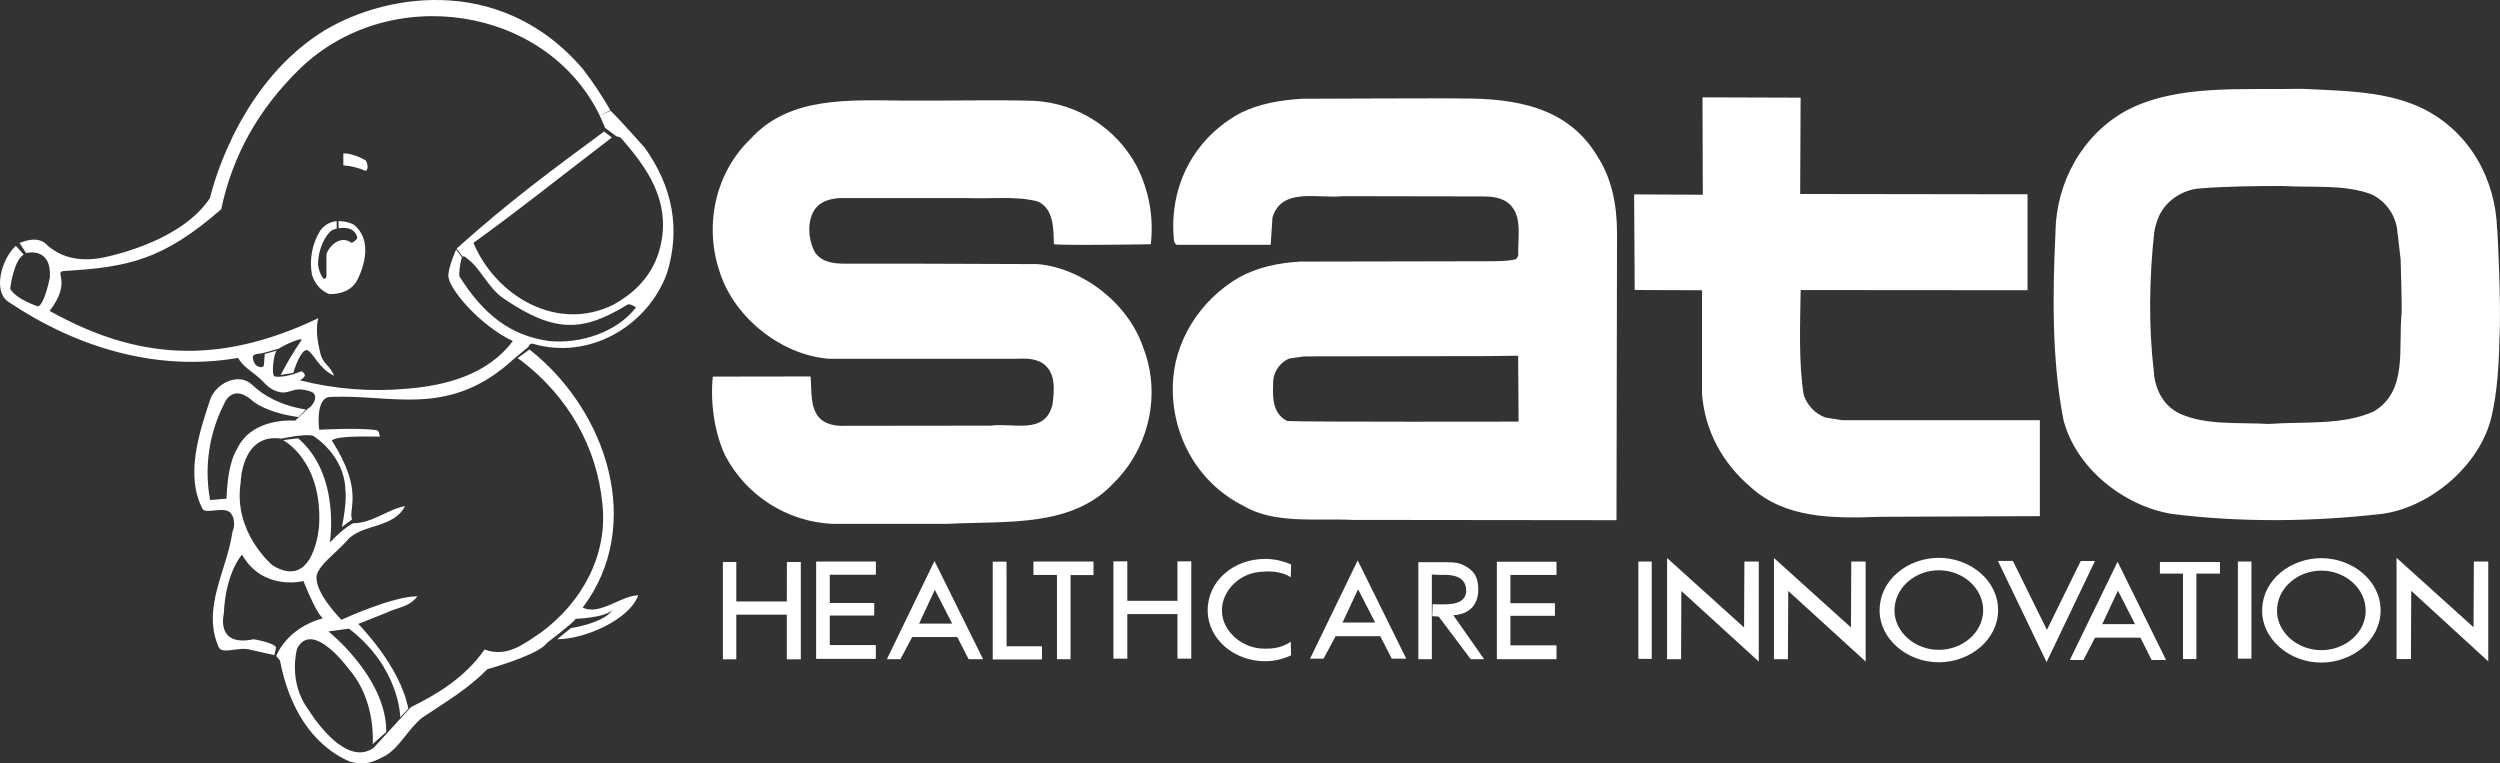 <?xml version="1.0" encoding="UTF-8"?><svg id="_レイヤー_2" xmlns="http://www.w3.org/2000/svg" viewBox="0 0 1024.031 312.663"><rect x="0" y="0" width="1024.031" height="312.663" fill="#333333" stroke="none"/><defs><style>.cls-1{fill:#fff;stroke-width:0px;}</style></defs><g id="_レイヤー_1-2"><path class="cls-1" d="M145.023,92.069c6.89,5.74,4.87,15.51,1.44,22.41-2.3,4.58-6.89,6-11.47,6-3.47-1.14-6-4.31-7.18-7.75-1.217-6.344.012-12.914,3.44-18.39,1.578-2.149,4.004-3.515,6.66-3.75v3.07c-.45.097-.894.221-1.33.37-2.37.79-6.33,7.06-6.31,14.37,0,1.61,2.3,8.32,3.44,4.85v-9.14c1.15-3.45,5.76-8,10.34-4.6,0,0,2.29-1.14,2.29-2.3-1-3.73-4.51-4.25-7.66-3.69v-2.94c2.205-.041,4.384.471,6.34,1.49ZM250.103,45.379l-4.42,2c.09.18,1.58,3.49,2.18,5l4.6,3.45c1.07.35,1.28,0,2.28,1.14,10.75,12.29,19.52,25.3,16.07,42.52-2.29,11.5-9.17,19.54-19.5,25.28-23,11.5-48.2-3.45-57.39-25.28,19.51-14.08,31.85-24.13,56.71-43.17l-3.21-2.44c-21.63,15.94-39.12,28.9-60.38,47.92l2.47,3.35c.313-.209.729-.171,1,.09,6.6,4.51,9,12.52,16.06,17.24,20.85,14,32.15,13.5,50.48,2.29,1-.58,3.47,1.14,3.47,1.14-8,10.36-22.95,15-35.58,13.79-16.06-2.28-26.88-10.9-36.72-26.43-.31-.49.11-5.66,1-7.8l-2.39-3.26c-.11.13-3.44,7.9-3.17,11.06.51,5.62,13.39,20.3,26.39,26.43-10.33,13.8-27.56,18.3-43.62,19.54-14.628,1.328-29.376.155-43.61-3.47,2.29-1.15,2.88-2.57.58-3.72-4.46,2.08-9.72,2.64-11,2.08s-.34-9.55,1-10.53l-4.97,1.41-.29,4c0,1.14-.68,1.81-2.28,1.14s-1.87-1.68-2.31-3.45c-.29-1.12,1-1.73,2.31-1.8,2.13-.08,8.59-2.21,8.59-2.21.81-.83,10.4-5.25,8.9-3.16-3.09,4.507-5.889,9.206-8.38,14.07l5.15-.84c1.51-5,4.06-10.35,6-9.19,2.57,1.47,4.37,7.27,10.73,10.37-1.81-4.55-4.5-4.64-5.64-9.23s-2-9.76-.87-14.35c-42.18,20.09-75.59,16.21-110-3,9.46-12.35,1.31-16.08,6-16.36,26.39-1.55,40.55-4.61,64.27-25.29,4.58-21.84,15.22-41,32.12-57.44C159.323-7.261,223.692,2.209,245.683,47.359l4.34-2.19c-3.376-5.898-7.151-11.558-11.3-16.94C204.252-11.991,154.833-1.931,130.823,13.799c-35.08,23-44.8,67.29-44.8,67.29-11.08,16.84-37.5,23-42.46,24.13-9.22,2.12-18.37,1.13-25.25-5.75-3.44-2.29-6.9-1.14-10.33,0l2.69,4.2s10.52-2.85,9.75,10c0,0-2.1,10.73-4.78,11.87,0,0-9-2.87-11.48-7.27,0,0,1.34-11.49,5.54-14l-3.22-3.6c-6,5.59-9.44,18.67-3.08,22.94,27.92,18.76,60.82,28.73,94.09,23,2.27,3.78,5.67,5.54,8.78,8.27,1.63,1.46,3.4,3.88,6.31,5.1,6.34,2.64,6.53-2.43,14.76.43,3.44,1.18,1.14,5.75-1.14,6.9l-5.3,5s-17.85-1.78-24,12c0,0-3.56,4.45-4.12,19.95l-6.72.56c-2.472-13.362-.476-27.166,5.68-39.28,0,0,3.29-9.22,12.1-1,0,0,5.7,4.64,18.39,6.28l3.06-3.06c-10.51-1.75-17.27-5.65-22.15-10.25-5.33-5.06-14.8-.6-17.09,6.3-4.45,13.35-10.28,31-3.07,44.63,1.2,2.26,8.23-1,11.1,1.34,2,1.59,2.29,5.75,1.15,8-2.3,16.09-12.61,31-5.74,47.1,1.15,3.44,8,0,12.64,1.16,3,.74,10.08,2.21,10.26,2.3l.71-3.23c-1.55-2.1-9.2-3.26-9.2-3.26-15.68,3.26-12.25-10.32-12.25-10.32.76-17.21,7.48-24.34,7.48-24.34,8.6,15.11,25.15,10.82,25.15,10.82,5.84,14.48,8,15.22,8,15.22-15.22,4.22-19.14,15.52-19.14,15.52.575.575,1.097,1.201,1.56,1.87,3.48,18.39,12.66,34.51,28.72,41.39,7.41,1.85,10.69-.61,14.63-2.58,5.75-3.44,9.19-10.91,14.93-15.5,10.34-6.9,18.37-11.51,26.68-19.83,0,0,17.85-4.92,23.22-9.53l1.52-1.52s10.13-7.66,11.47-9.58c0,0,12-.39,14.92-3.64,0,0-1.91,4.8-17,7.48l-5.58,4.54c11.13,0,29.51-7.88,33.21-18-6.88,0-15.86,8.47-22.73,5,25.22-33.31,10.32-80.43-21.82-105.7l-4.85,3.55c.45.29.94.65,1.44,1,19.51,14.91,31,35.6,33.28,58.58,2.3,20.69-8,40.23-25.25,52.87-6.89,4.59-13.78,10.33-23,6.9-8,11.47-19.5,18.38-30.2,23.61l-15.27,16.68c-12.13,8.57-26.63-15.58-26.63-15.58-8.62-11.48-4.73-25-4.73-25,6.29-12.37,21.36,8.46,21.36,8.46,11.2,12.92,9.62,30.6,9.62,30.6l5.58-5c.15-22.27-23.69-41.17-23.69-41.17l8.42-1.15c20.85,16,21,36.29,21,36.29l3.3-3.46c-3.27-17.53-20.49-34.75-20.49-34.75l11.45-4.57c4.6-2.3,9.31-2.16,12.77-6.77-10.35,0-31.13,9.63-31.13,9.63,0,0-11.29-11.29-10.13-18.2,1.15-4.59,7.82-9,12.55-14.4,5.9-6.76,19-4.75,23.61-13.94-6.89,1.16-13.27,7-21.3,7,0,0-3.87,1.88-9.47,7.91,0,0,4.54-27.76-13-42.71l-6.18.75s16.22,8.19,14.78,35.06c0,0-1.86,26.85-19.08,16.21,0,0-16.21-13.36-13.05-33.88,0,0,.27-20.41,16.64-18,0,0,9.75-2.16,13.06-1.15,0,0,12.89,7.76,13.2,22.27,0,0,.73,4.58-1.43,15.07l4.17-3.1c-1.75-4.07,5-11.65-8.31-32.33,2.29-2.3,18.55-1.44,19.7-1.62,0,0-.27-2.59-1.44-2.59-6.88-1.14-23.43-.19-23.43-.19,0,0-1.81-13.46,4.71-13.46,25.24-1.14,48.67,8.92,75.17-15.69l5.82-4.79c.109-.813.832-1.4,1.65-1.34,22.94,6.91,47-6.89,55.08-28.72,5.72-18.38,2.3-35.64-9.2-51.71-.06.09-10.37-11.72-13.87-14.94ZM140.633,62.849v4.86c3.166.253,6.268,1.031,9.18,2.3,1.72-1.16,0-4.3,0-4.3-5.44-3.15-9.18-2.86-9.18-2.86ZM482.303,246.099h-20.54v-16.18h-5.69v39.89h5.69v-18.28h20.54v18.28h5.66v-39.89h-5.66v16.18ZM517.762,234.099c1.89,0,6.91-.34,10.94,2.35l.16-5.21c-3.358-1.531-7.009-2.316-10.7-2.3-12.82,0-23.48,9-23.48,21s11,20.91,23.53,20.91c3.681-.019,7.313-.845,10.64-2.42l-.14-5.57c-4.45,3.12-9.31,2.83-10.87,2.83-8.89,0-17.33-7-17.33-15.7 0-8.25,7.67-15.84,17.25-15.84v-.05ZM423.312,235.509h9.63v34.5h5.56v-34.45h9.41v-5.55h-24.6l-0,5.5ZM916.663,269.789h5.55v-39.78h-5.55v39.78ZM322.292,246.369h-20.69v-16.18h-5.5v39.89h5.5v-18.3h20.69v18.29h5.73v-39.88h-5.69l-.04,16.18ZM334.292,269.889h24.46v-5.66h-18.87v-12.11h18.22v-5.11h-18.22v-11.58h18.89v-5.42h-24.47l-.01,39.88ZM556.132,229.559l19.89,40.25h-5.94l-4.71-9.22h-18.3l-4.93,9.22h-5.53l19.52-40.25ZM556.283,241.379l-6.36,13.63h13.36l-7-13.63ZM412.283,230.079h-5.65v40.05h20.18v-5.42h-14.5l-.03-34.63ZM382.772,229.779l19.91,40.23h-5.94l-4.62-9.07h-18.47l-4.83,9.07h-5.54l19.49-40.23ZM382.923,241.589l-6.45,13.84h13.55l-7.1-13.84ZM758.182,257.009l-31.54-28.45v41.45h5.71l.13-27.95,31.71,28.91v-40.96h-5.89l-.12,27ZM714.393,257.009l-31.54-28.45v41.45h5.73l.12-27.95,31.71,28.91v-40.96h-5.89l-.13,27ZM867.393,230.109l19.86,40.24h-5.92l-4.59-9.16h-18.58l-4.78,9.16h-5.56l19.57-40.24ZM867.523,241.929l-6.41,13.73h13.43l-7.02-13.73ZM852.283,229.809l-13.84,28.2-13.92-28.23h-6.14l19.92,41.42,19.82-41.42-5.84.03ZM975.122,250.009c0,12.18-11.46,21.39-24.3,21.39-13,0-24.22-9.55-24.22-21.16,0-13,12-21.61,24.22-21.61,12.89.04,24.3,9.25,24.3,21.38ZM969.002,250.069c0-8.92-8.16-16.34-18.17-16.34-9.55,0-18.15,7-18.15,16.5,0,8.72,8.32,16.09,18.15,16.09s18.19-7.14,18.19-16.21l-.02-.04ZM884.723,234.949h9.46v35h5.48v-35h9.66v-4.75h-24.6v4.75ZM613.132,270.009h24.43v-5.68h-18.88v-12.09h18.24v-5.17h-18.24v-11.56h18.88v-5.41h-24.43v39.91ZM1013.202,256.929l-31.54-28.44v41.46h5.89l.12-27.94,31.55,28.89v-40.89h-5.9l-.12,26.92ZM605.523,241.459c0-4.89-1.63-7.76-5.8-9.85-1.7-.85-3-1.33-8-1.33h-10.75v39.73h5.53v-34.66l3.82.15c4.32-.26,10.21.41,10.25,6.37.07,6.81-9.26,5.62-13.75,5.62l-.16,4.91,2.66.16,13.1,17.45h5.5l-12.62-18c7.17-.44,10.22-4.8,10.22-10.55ZM671.093,269.879h5.48v-39.87h-5.48v39.87ZM818.443,249.879c0,12.18-11.47,21.4-24.3,21.4-13,0-24.23-9.56-24.23-21.18,0-13,12-21.61,24.23-21.61,12.88.01,24.3,9.23,24.3,21.4l0-.01ZM812.333,249.939c0-8.91-8.17-16.35-18.19-16.35-9.54,0-18.14,7-18.14,16.51,0,8.72,8.3,16.08,18.14,16.08s18.19-7.17,18.19-16.23l0-.01ZM654.233,63.879c6,9.21,8.12,20.05,8.12,31.79l-.22,117.41-107.92-.12c-15-.72-32.29,1.81-44.92-5.79-18.44-9.21-29.26-28.37-28.9-48.78.2-18.43,11.2-35.51,27.08-44.72,7.57-4.16,16.06-6,25.09-6.51l76.66-.15h0c3.89,0,8.09.05,11.79-.83l.9-1.45c-.36-7.6,2.17-17.17-4.69-22-3.07-2-6.67-2.27-10.47-2.27l-56.67-.1c-10.11,1.1-25.08-3.78-28.86,8.7l-.74,11.21h-38.5c-.92-.53-1.2-1.62-1.2-2.89-1.82-21.68,8.66-41.21,27.78-51.32,7.59-3.62,15.91-5.07,24.73-5.6,0,0,64.46-.29,65.16-.11,22.49-.08,43.68,3.47,55.78,23.53ZM622.023,172.699l-.16-27-12.47.16h0l-75.24.12-6.15.9c-4.244,1.913-6.838,6.277-6.49,10.92-.35,5.78.18,11.91,5.79,14.65,7.01.44,94.72.25,94.72.25ZM697.173,161.269c1.09,15,8.28,28.37,20,38.32,14.09,12.83,33.74,12.83,53.05,12.1l65.33-.27v-39.3h-81l-6.87-1.1c-4.186-1.577-7.436-4.962-8.84-9.21-2.17-12.66-1.46-30.07-1.27-43l92.94.07v-39.29l-93.14-.13.18-39.45-40.19-.13.13,39.89-28.13-.14.23,39.16,27.58.1v42.38ZM1023.783,139.009c-.18,10.57-.9,21.67-3.23,31.7-4.64,19.72-24.87,37.1-44.93,39.79-28.26,3.22-57.8,3.58-86.06,0-19.68-3.24-39.4-18.82-44.39-38.72-4.66-24-4.47-51.05-3.23-76.32v-.65c.38-19.9,10.76-39.46,29-49.5,20.59-10.91,47.25-8.4,72-8.93,17.37.88,34.9.88,49.75,8.22,18.93,9.5,29.57,28.8,30.15,49.36h.08s1.74,30.93.86,45.05ZM983.322,106.249l-1.18-10.31h-.12v-1c-.585-6.657-4.658-12.504-10.7-15.36-10.92-4.14-24-2.66-36.34-3.39-11.63,0-22.9.13-34,1-7.34.54-14.67,5.54-17.19,12.72-.69,1.788-1.17,3.651-1.43,5.55-2,18.46-2.32,38.18-.16,56.45.36,7.16,3.76,14.3,10.73,17.55,10.74,4.84,24,3.49,36.34,4.2,14.66-1.07,30.23.64,43-5.09,14.13-8.43,10-25.8,11.46-40.32.13-2.64-.23-17.14-.41-22ZM340.882,214.579h47.12c24.55-1.29,51.08,1.67,68.22-16.77,14.44-14.27,19.49-36.32,12.1-55.31-6-18.05-24.72-32.7-43.31-34.32l-47.47-.17h-30.52c-4.85,0-9.73-.18-13-4.33-2.87-4.88-3.62-12.48-.53-17.54,2.34-3.62,6.31-4.69,10.28-5h52.34c9.74.36,20.22-.94,29.05,1.4,6.51,3.11,6.34,11.06,6.51,17.41.16.73,39.7.1,39.7.1,1.278-11.002-.729-22.137-5.77-32-8.389-15.648-24.331-25.788-42.06-26.75-18.22-.53-34.83.08-53.41-.09-23.11-.2-46.93-1.72-62.81,15.8-14.44,13.91-19,35.59-12.46,54.56,6,18.79,25.64,34.16,45.12,35.41h75.26c4.49-.17,8.86-.38,12.27,2.12,5.06,3.81,4.32,10.85,3.62,16.44-2.9,12.79-16.23,7.53-25.28,8.81l-59,.07c-3.45.16-6.7-.19-9.42-1.81-5.94-3.62-4.87-12.28-5.4-18.41l-40.07.06c-1.07,11,.73,23,5.05,32.26,8.615,16.469,25.306,27.145,43.87,28.06Z"/></g></svg>